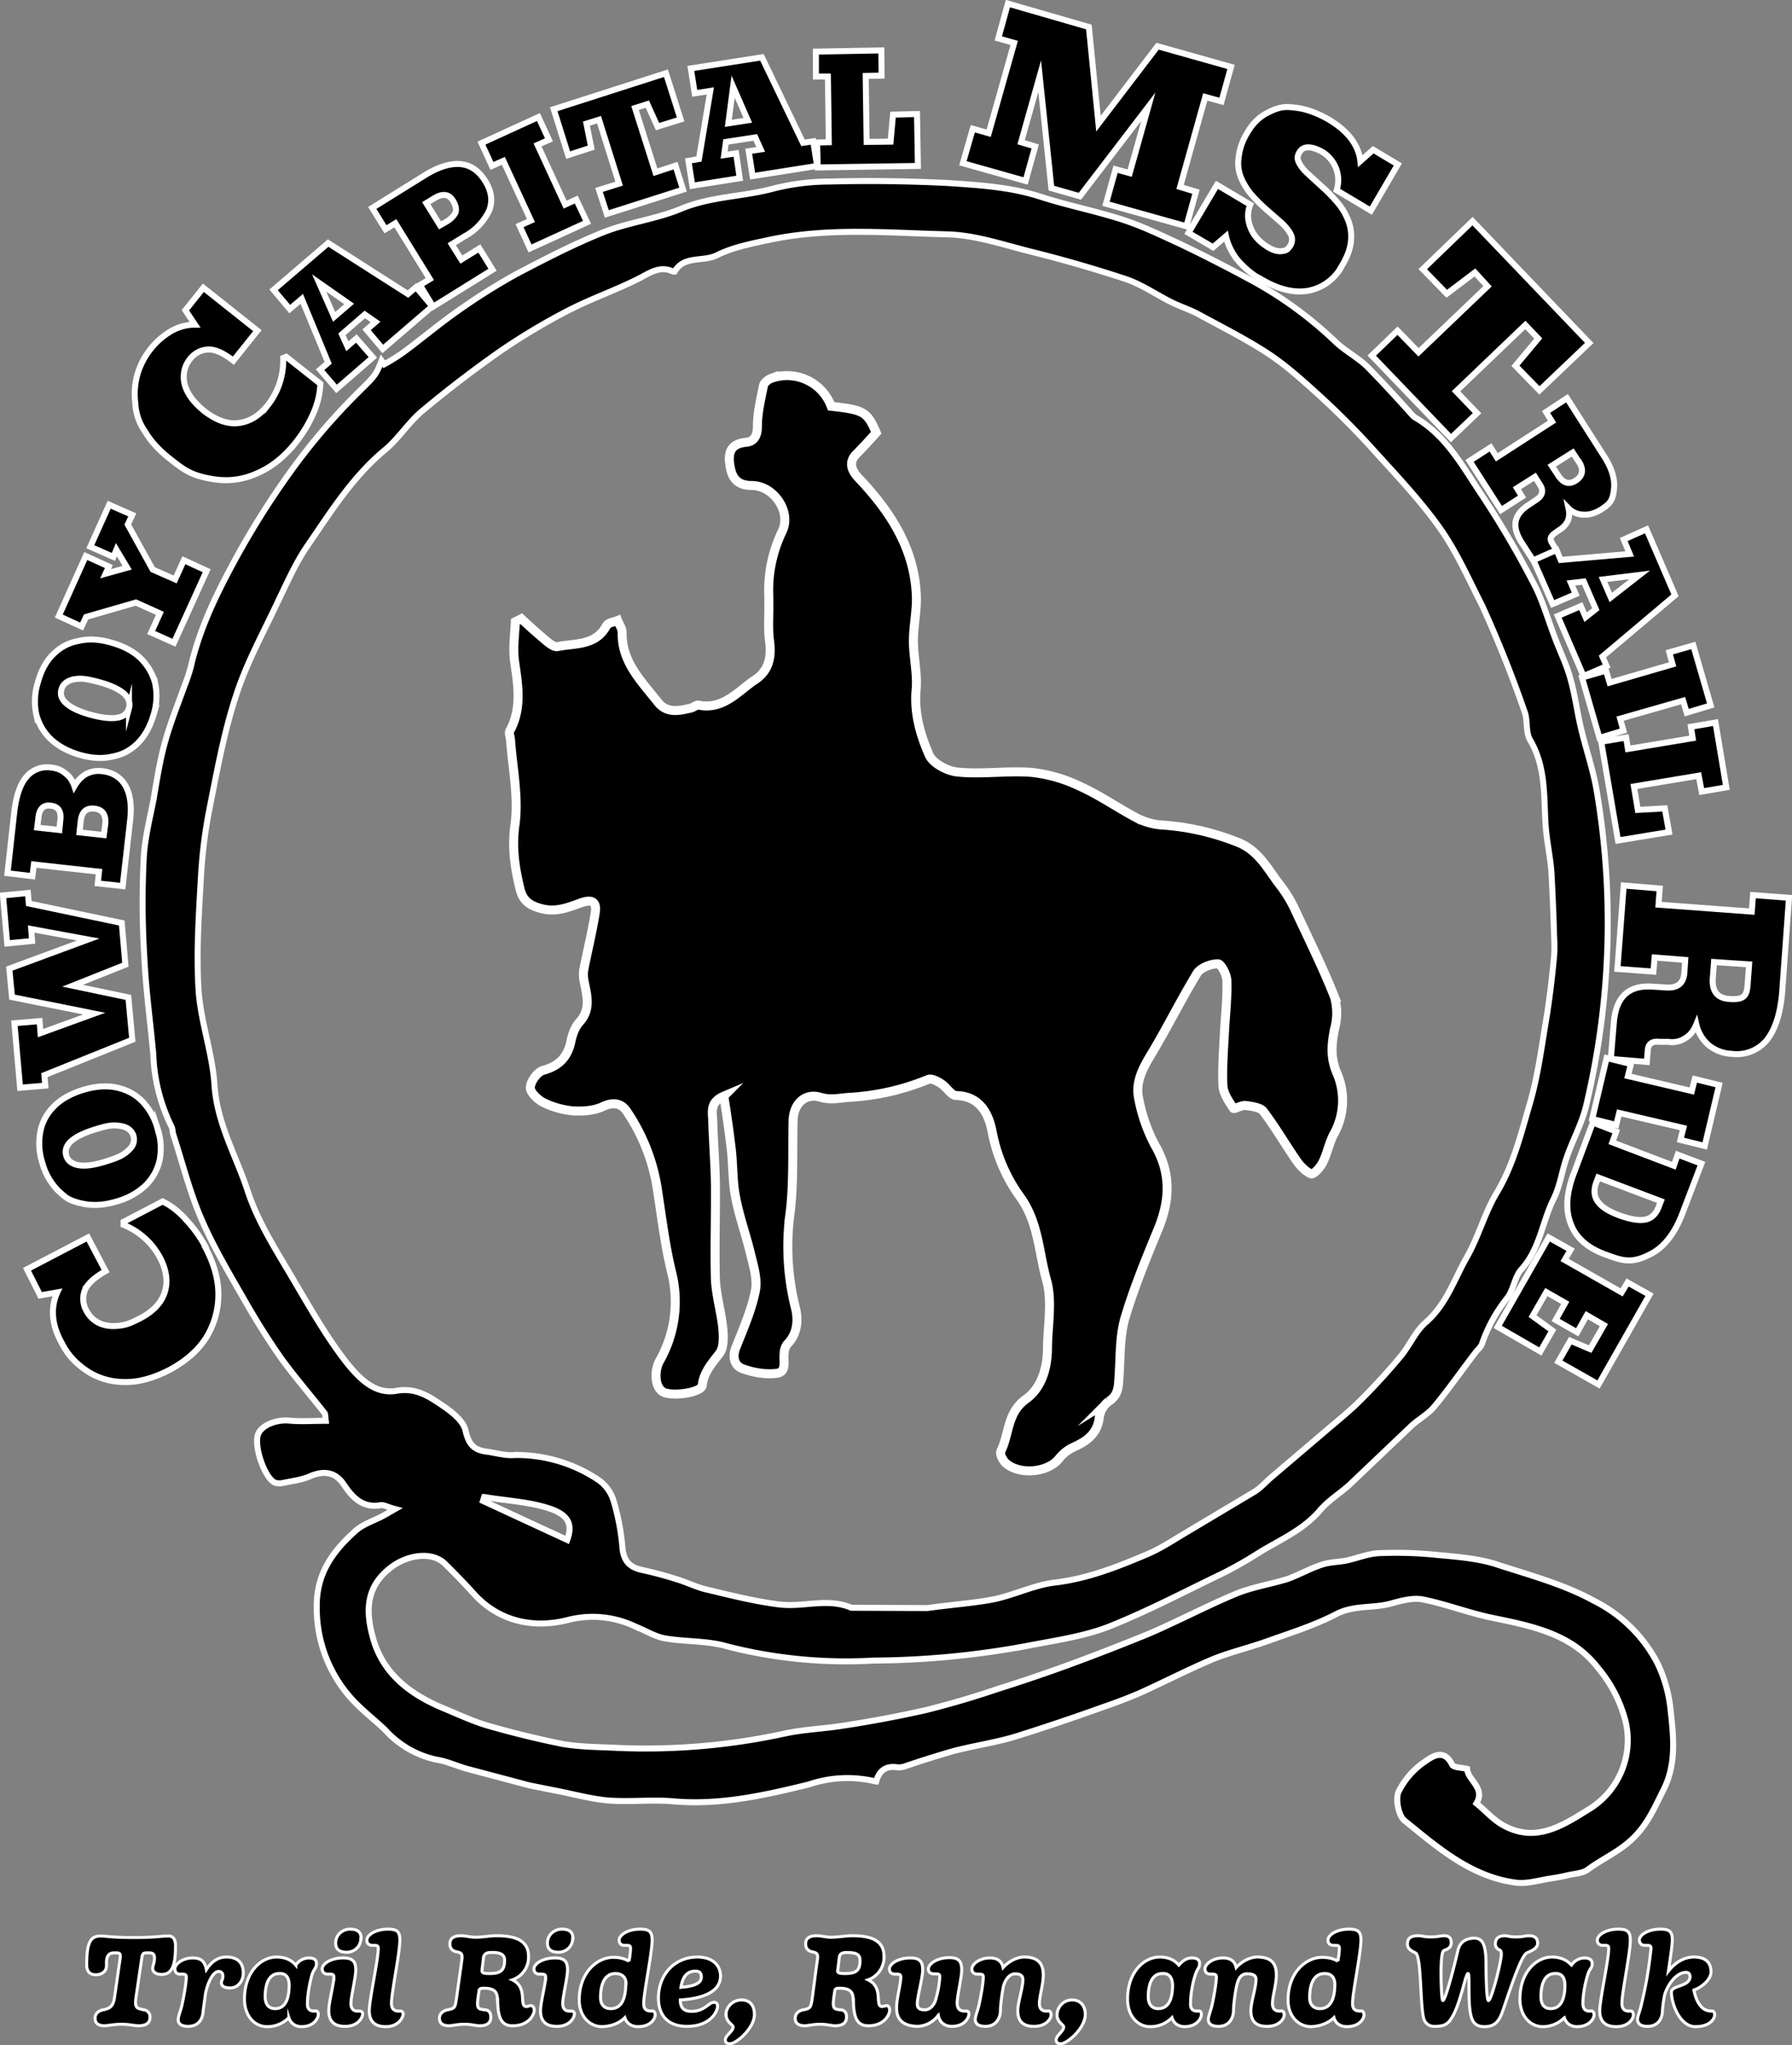 <?xml version="1.0" encoding="UTF-8"?>
<svg xmlns="http://www.w3.org/2000/svg" viewBox="0 0 597.4 681.6">
  <rect x="0" y="0" width="597.4" height="681.6" fill="#808080" stroke="none"/>
  <defs>
    <style>.prefix__cls-2{fill:#000;stroke:#fff;stroke-miterlimit:10;stroke-width:2px}</style>
  </defs>
  <g id="prefix__Layer_1" data-name="Layer 1">
    <path class="prefix__cls-2" d="M292 593.7a40 40 0 0 0-22.4 1c-14.7 3.6-29.7 7-45.2 5.6-7.3-.6-14.8.3-22-.3-6-.6-12-2.3-17.9-3.4l-8-1.6-21.1-5.6c-3.4-1-6.6-2.5-10-3a32 32 0 0 1-17-9.9c-3.8-3.6-8-6.8-11.4-10.6a45 45 0 0 1-11.4-30.2c-.2-11.3 5.4-18.8 13-25.6 2.6-2.3 6.4-3.4 9.6-5.2l3.5-2c-2.6-.7-3.7-1.4-4.7-1.3-6 1.1-9.4-2.4-12.4-6.9-2.8-4.2-6.7-4.7-11.3-2.7-3 1.3-6.3 1.6-9.4 2.3q-1 .1-2-.1c-3.3-1-7.1-11.2-6-15.8.8-3.2 5.9-5.3 10.2-5 4 .4 8.1.1 12.5.1-.2-1.5-.1-2.3-.5-2.7-4.8-6.1-9.9-12-14.4-18.2q-6-8.6-11.3-17.8c-5.3-9.3-10.9-18.5-15.1-28.2-4-9.1-6.4-18.9-9.5-28.4-.3-.9-.2-2-.7-2.9a59 59 0 0 1-6-24c-1-10.9-2.5-21.7-3-32.6q-1-16.1-.2-32.4c.3-6.6 2-13.3 3.3-19.9 1.1-6.5 2.1-13 3.9-19.4s4.3-12.5 6.5-18.7q1.2-3 2-6c2.8-12.3 8.2-23.6 14.1-34.5q8.5-15.8 19-30.4 9.4-13.1 20.7-24.6c7.2-7.3 7.6-6.9 9.8-12.6l.9 1.2q3.3-1.8 6.4-4c6.1-4.5 12-9.5 18.3-13.9q9.3-6.6 19.4-12.2c9.5-5 19.2-10 29.2-14 8.2-3.2 17.4-4.3 25.6-7.7 10-4.2 20.8-4 31-6.8a77 77 0 0 1 18.5-2.3q19.8-.5 39.6.5c10.3.7 20.8 1.3 30.9 4.6 9 2.9 18.3 4.7 27.2 7.6 6.5 2.1 12.7 5.1 19 8q11.5 5.5 22.8 11.6a131 131 0 0 1 29 20.9c3.3 3.2 7.6 5.4 10.9 8.6q7.4 7.6 14.6 15.7l1 1c10.6 6 16.1 16.5 22.5 26q9.4 14.2 17.2 29.3c3 5.6 4.7 11.8 7 17.8 1.7 4.7 4 9.2 5.3 14 1.6 5.6 2.3 11.5 3.7 17.2 1.6 6.6 3.8 13 5 19.7a263 263 0 0 1-3.2 104.5c-1.3 6.3-4.6 12.1-6.7 18.2-1.6 4.5-2.2 9.4-4.3 13.7-3.9 7.7-4.6 16.8-10.8 23.6-2.3 2.5-2.6 6.8-4.7 9.5q-5.6 7-8.5 15.5c-.4 1-1.4 1.8-2.1 2.7-4.6 6-8.9 12.2-13.7 18-2 2.5-5.2 4.2-7.7 6.5l-20.6 19.6c-3.3 3-7.2 5.3-10 8.7-6 6.9-14.1 10-21.4 14.7q-5.1 3.2-10.6 6c-12.7 6.1-25.4 12.8-38.5 18-8.7 3.3-18.3 4.6-27.5 6.4a288 288 0 0 1-50.6 4.8 160 160 0 0 1-48.8-4.7c-6.7-2-14-1.5-20.8-2.7-3.4-.6-6.5-2.6-9.8-3.9a33 33 0 0 0-22.3-2.3c-11 2.9-22.7 1-31.4-8.4q-4.8-5.3-9.9-10.3c-4.4-4.3-13.1-3-18.9 2-7.9 6.6-7.3 15-4.9 23.3 3.4 11.6 12.4 18.3 23.1 22.8 5.1 2.1 10.1 4.5 15.4 6q12.2 3.5 24.6 6c6 1 12 1 18.2 1.3a218 218 0 0 0 55.9-4.8c6.6-1.4 13.4-1.6 20-2.7q13.7-2.1 27-5.1 12-3 23.8-7a575 575 0 0 0 23.6-8q13.6-5 26.8-10.4c9.8-4.2 19.2-9.2 29-13.3 5.5-2.3 11.6-3.2 17.4-5 3.8-1.4 7.3-3.4 11.2-4.7 2.6-.9 5.5-.9 8.2-1.4 3.8-.8 7.5-2.4 11.3-2.5q9.6-.4 19.1.6c6.5.6 13.2 1.1 19.4 3 11.2 3.7 22.6 6.6 33.3 12.5a48 48 0 0 1 20.7 20.5 46 46 0 0 1 4.4 15.5c1 8.9 2 18-2.2 26.5-3.2 6.3-5.7 12.6-11.7 17.7-4.3 3.7-9.3 5.9-13.6 9.1-1.8 1.4-4.7 1.4-7 2q-2.6.6-5.3 1c-4 .6-8 1.9-11.8 1.4-15-2-26-11.7-37.1-20.7-2-1.7-3-7-2-9.5a26 26 0 0 1 8.5-9.9c2.6-1.8 6.6-4.9 9.4.8.5 1 3 .9 5 1.4.2 3.8 6.2 6.3 3.1 11.5 3.1 2.5 5.8 5.7 9.3 7.5 10.5 5.6 19.3 0 27.8-5.3a27 27 0 0 0 12.5-30 45 45 0 0 0-9.1-17.4c-8.7-11.3-21.9-13.9-35-16.6-7.9-1.6-15.5-4.6-23.5-6.2-3.4-.6-7.3.5-10.9 1.5-5.8 1.5-12 .4-17.8 3.4-7.1 3.7-15 6.2-22.6 8.9-6 2.2-12.5 3.7-18.5 6.1-8.3 3.5-16.2 7.6-24.4 11.3q-5.8 2.5-12 4.6-14.7 5.3-29.7 10c-6.7 2-13.8 3-20.6 4.8q-8 2.3-15.9 5-1.1.4-2.4.4-5.8-1-7.3 4.7Zm17.1-57.8c9.6-1.3 16.2-1.7 22.6-3 6.8-1.5 13.2-4.7 20-5.5 11-1.3 21-5.3 30.9-9.5 4.2-1.8 8.2-4.4 12.2-6.8l23.3-13.9c2-1.2 3.7-3.1 5.5-4.7l18.2-15.5c4.2-3.6 8.5-7 12.4-11a212 212 0 0 0 13-14.3c2.8-3.5 4.7-8 8-10.9 7-6 9.6-14.5 13.9-22 3.8-6.7 5.8-14.4 9.7-21 5.7-9.4 8.2-19.8 11.2-30 2.8-9.6 4-19.6 5.7-29.5q1.5-9.8 2.4-19.8.2-3.1 0-6.2-.3-10.8-.9-21.6c-.4-5.5-1.7-11-2-16.6-.5-9.4 0-18.8-5.1-27.5-1.5-2.5-.8-6.1-1.7-9a404 404 0 0 0-14.3-35.8c-4.5-8.8-8.5-18-14.2-26-7-9.8-15.6-18.7-23.7-27.7q-8.5-9.2-17.7-17.5c-5.2-4.7-10.5-9.4-16.4-13.2-7.3-4.7-15.1-8.6-22.8-12.8-2.9-1.5-6-2.5-8.8-3.9-5.2-2.6-10-6-15.5-7.8a441 441 0 0 0-32-9.2c-9-2.3-18.2-5.4-27.3-5.6-19.5-.5-39.2-2.3-58.6 1.7-6.1 1.3-12.5 2.5-18 5.2-4.6 2.4-11 0-14.2 5.5h-.5c-4-1.9-7.1 0-10.8 2-7.7 4-16 6.8-23.8 10.8q-11.7 6-22.7 13.5a387 387 0 0 0-26.4 20.2c-4.5 3.8-7.7 9-12.2 12.8-10.7 8.8-18 20.4-25.6 31.5-4.3 6.1-7.3 13.1-10.6 19.9-4.7 10-10.1 19.8-13.5 30.3-4 12-6.3 24.7-8.8 37.2a164 164 0 0 0-3 23.3c-.7 12.6-1.6 25.3-.8 38 .7 10.5 4.6 21 5.3 31.5.8 13 7.3 23.8 11.1 35.5 3.6 10.9 10.2 20.8 16 30.8 5.3 9 10.6 18.2 17 26.4 4 4.9 9.2 10.6 16.6 9.3 5.6-1 9.8 1.2 13.8 3.9 3.7 2.4 8.4 5.7 9.2 9.4 1.1 4.8 3 6.5 7.2 7 3 .4 6.2 1.4 9.2 1.1a49 49 0 0 1 27.6 8.1 13 13 0 0 1 5.3 7 76 76 0 0 1 3 15.8c.4 4.4 2.4 6.5 6.5 7.4q6 1.3 11.9 3.2c3.3 1 6.6 2.7 10 3.4 7.9 1.9 15.8 3.9 23.9 4.9s16.1-2.3 24 1.1zm-147.7-37-.4 1.3 28.1 13c2-5.5.2-8.6-6.6-10.7s-14-2.4-21-3.6Z"></path>
    <path d="M241.3 365.3c-4.7 2-3.8 5.3-3.7 8.1.2 7.2.8 14.3.9 21.4.1 10.6-.3 21.2 0 31.7.3 5.6 2 11 2.5 16.6.2 2.7.3 6.1-1.2 8-2.5 3.3-5.2 6.2-5.7 10.6-.3 2.4-10 3.8-13 2.2-2.7-1.4-3.1-6.7-1.3-10.2a40 40 0 0 0 4.2-29.3c-2.2-8.8-3.3-18-4.7-27a63 63 0 0 0-10.6-27.4q-2.7-3.6-7.8-1.2c-3 1.4-6.7 1.6-10 1.4q-5.1-.5-9.8-2.8c-1.9-1-4.4-3.4-4.3-5 .1-2.1 2.4-5.2 4.3-5.7 5.5-1.5 8.3-4.7 9.3-10 .5-2.2 1.4-4.6 2.9-6.2 3.8-4.3 2.3-9 1.4-13.6a11 11 0 0 1 0-4.2c1.2-6 2.7-12.1 3.7-18.3.6-3.5-.6-5-4.8-3.5s-8.4 3.3-13.5 1.8c-4-1.1-6-3-6.8-6.7-1.7-7-2.7-13.8-1.6-21.3 1.2-9.1-.8-18.6-1.5-28 0-1-.7-2.4-.2-3.2 4-7.4 2.7-15 1.6-22.7-.7-4.4 0-9 .2-13.6l2-1q3.7 3.5 7.5 6.7c1.3 1.1 3.2 2.8 4.5 2.6 5.9-1.2 12.8-.2 16.4-7 .6-1 2.5-1.2 3.7-1.7.5 1.3 1.5 2.6 1.5 4-.2 9.8 6.4 16.2 11.9 23.2 3 3.8 7 2.9 10.9 2 1-.2 2-1.2 2.7-1 8.2 1.6 13-4.5 18.6-8.3 4.9-3.1 5.8-7.8 5-13.4-.5-4.1-.1-8.3-.2-12.5v-2q-.5-11.4 4.5-21.8c3.1-6.5-2.9-15.2-10.2-15.2-5 0-6.7-2.7-7.3-6.9-.6-4.1.3-7 5.4-7.5q3.8-.3 3.8-5.3c0-4.5 1.1-9 2-13.5.2-1 1.5-2.1 2.6-2.5a15.7 15.7 0 0 1 20 9.3c11 1.2 12 1.9 15 8.8q-3 3.4-6.3 6.8c-3.3 3-1.8 6 .5 8.4 10.6 11.2 18.7 23.6 19.2 39.6.1 4.9-1 9.7-1 14.6 0 5.4 1.4 11 .9 16.3-.7 7.7 1.4 15 4.3 21.6 1.2 2.9 6.1 5.5 9.6 5.8 8.1.8 16.4-.5 24.5.1a49 49 0 0 1 15.9 4.5c6.5 2.9 12.4 7 18.7 10.4a22 22 0 0 0 8.3 2.6q13.5.8 26.2 5.9c7 2.9 9.9 9.2 14 14.4a44 44 0 0 1 5.2 8.8c4.4 9.4 9 18.7 12.8 28.3a20 20 0 0 1 0 10.6c-1 5-1.4 9.4.6 14.3a23 23 0 0 1-.7 20.5c-1.7 3-2.3 6.7-3.9 9.8-.8 1.6-3 4-3.8 3.7-1.9-.8-3.6-2.6-4.8-4.3-3.8-5.5-7.1-11.2-11.1-16.5-1-1.4-4-1.7-6-2-1.3-.1-3.8 1.3-4 1-1.5-2.3-3.3-4.9-3.5-7.4-.3-6 .2-12 .5-18 .3-5.8 1-11.5.8-17.2 0-2-2-5.7-3-5.6-2.4 0-5.7 1.3-6.9 3.1-5.3 8.7-9.8 17.8-15 26.5-2.9 4.8-5.7 9.6-4.5 15.3a55 55 0 0 0 5.4 15.5c5.5 9.4 5 18.5 1.1 28-4 9.7-8 19.4-11 29.4-1.8 6-1.6 12.6-2 19-.3 3.5.1 6.8-3.6 9.1a8 8 0 0 0-3 5c-.6 5.9-4.4 8.3-9.1 10.4q-2.7 1.4-4.7 4c-4 4.4-13.2 5-17.5 1-1-1-2-3-1.5-4 2.8-5.6 2-12.7 8.3-17.2 5.3-3.8 7.2-10.5 7.2-17.2.1-7.6 1.7-15.8-.4-22.8-2.5-9-2.6-18.6-8.4-27a54 54 0 0 1-9.6-21.9c-1-5.4-3.6-12.1-12-12.3-1.7 0-3.2-2.8-5.1-4-1.2-.8-3.2-1.8-4.2-1.4q-12.6 5.2-26.3 6c-3.3.2-6.1 1-9.6 0-5.1-1.6-9 2-9.2 7.6-.3 10.8.3 21.8-1.2 32.4a84 84 0 0 0 2 30.3c1 4.1.6 8.6-2.8 12q-1 1.4-1 3.2c-.3 2.5 1 6.2-2.7 6.5-3.7.4-7.7-.3-11.2-1.6-2.7-1-3.5-4-2.1-7.2 2.4-6.1 5.1-12.2 6.4-18.6.8-4-.6-8.4-1.6-12.5-1.5-6.3-3.8-12.5-5-19-1-5-.8-10.5-1.4-15.7q-1-8.5-2.5-17.8Z" stroke="#fff" stroke-miterlimit="10" stroke-width="3"></path>
  </g>
  <g id="prefix__Layer_2" data-name="Layer 2">
    <path class="prefix__cls-2" d="M68.4 415.6q4.5 8.4 4.4 16.1T68.6 446q-4.2 6.4-12.4 10.7-5.9 3-11.3 3.7-5.4.6-10.1-.8a23 23 0 0 1-8.3-4.6q-3.7-3-6-7.6-2.5-4.5-2.8-8.8a16 16 0 0 1 1.4-7.9l-5.7 1L9 423l20.3-10.6 5.9 11.2q-5.8 3.3-7 6.6a8 8 0 0 0 .6 6.6q1.3 2.5 3.8 3.9 2.6 1.4 6 1.2c3.4-.2 5-1 8-2.5q6.6-3.4 8.3-8.7t-1.5-11.5a24 24 0 0 0-12.2-11v-1l13-6.8q4.4 2.1 8.1 6.4a43 43 0 0 1 6.2 8.7ZM52.5 376a21 21 0 0 1 .7 10.7q-1.1 4.8-4.7 8.4a23 23 0 0 1-9.6 5.3q-6 1.8-11 .8c-5-1-6-2.1-8.5-4.4a21 21 0 0 1-5.3-9.3 21 21 0 0 1-.6-10.6q1-4.8 4.7-8.4 3.6-3.5 9.6-5.3t10.9-.8q5 1 8.5 4.4a21 21 0 0 1 5.3 9.3Zm-8 2.5q-.9-2.6-4-3.2c-3.2-.6-5.2 0-8.8 1.1s-6.3 2.4-8 3.9q-2.4 2.2-1.6 4.9.8 2.5 4 3.1t8.8-1.1c5.5-1.7 6.3-2.4 8-3.9s2-3.1 1.6-4.8Zm-.4-32-29.3 11.8.3 3.5-8.4.7L4.8 341l8.4-.7.3 4 17.9-6.5L4 332.3l-.9-9.5 26.3-9.7-19-3.5.3 4-8.3.8-1.4-16 8.3-.8.3 3.5 31 6.5 1.2 13.9-17.6 7 18.6 3.9zm-3.2-51.2-8.3-.9.4-3.9-21.7-2.4-.5 3.9-8.3-1 2.3-20.8q1-7.8 4-11.3a9 9 0 0 1 8.3-3.1q2.9.3 4.8 2 2 1.5 2.9 4.2 1.5-2.6 3.8-4a9 9 0 0 1 5.5-1q5.2.6 7.7 4.8 2.4 4.2 1.6 11.4zm-28.1-22.7-.4 3.2 7.4.8.3-3.2q.6-4.5-3.2-4.9-3.6-.5-4.1 4Zm21.8 5.7.5-3.7q.4-4.7-3.6-5.1-4.1-.5-4.6 4.2l-.4 3.7zm16.6-40.1q-1.7 5.8-5.1 9.3-3.6 3.7-8.5 4.6-5 1.2-10.9-.5t-9.7-5.2q-3.6-3.4-4.9-8.3a21 21 0 0 1 .5-10.6q1.6-5.9 5-9.3 3.6-3.7 8.6-4.6 5-1.2 11 .6 5.8 1.6 9.5 5 3.7 3.6 5 8.4a21 21 0 0 1-.5 10.6ZM43 236q.7-2.7-1.7-4.9-2.6-2.2-8-3.7c-5.5-1.5-6.7-1.3-8.8-1q-3.3.8-4 3.3-.8 2.7 1.7 4.8 2.5 2.2 8 3.7t8.8 1 4-3.3Zm15-21.8-7.6-3.4 2.9-6.4-8-3.6-16.6 4.8-1.5 3.2-7.6-3.5 9-20 7.7 3.5-1.1 2.4 7.2-2-3.6-6-1 2.4-7.7-3.4 6.3-14 7.7 3.4-1.5 3.2 8.3 15 7.5 3.3 2.9-6.4 7.6 3.5zm40.8-67q-5.8 7.4-13 10.5-7 3.2-14.6 2c-7.6-1.2-10-3.2-14.8-7q-5.2-4.1-8-8.8a18 18 0 0 1-3.3-9.6q-.6-4.8.7-9.5a25 25 0 0 1 11.5-14.6q3.7-2 7.7-2l-3.2-4.8 6-7.5 18 14.3-8 10q-5.3-4.1-8.8-3.7a8 8 0 0 0-5.7 3.2 9 9 0 0 0-2 5q-.3 3 1.3 6 1.6 3.1 5.5 6.3 6 4.6 11.3 4 5.6-.6 9.9-6a24 24 0 0 0 5.1-15.7l1-.4 11.4 9a27 27 0 0 1-2.5 10.2 43 43 0 0 1-5.5 9.1Zm13.4-17.6-5.5-6.4 2.7-2.3-8.8-21.3-4 3.4-5.4-6.4L109.4 81 136 98l2.7-2.3 5.4 6.4-16.5 14.2-5.4-6.4 3-2.6-3.6-2.5-7.6 6.6 1.8 4 3-2.6 5.5 6.3zm-.8-24 5-4.3-10-7zm33-3.4L140 95l3.3-2-11.5-18.6-3.3 2-4.4-7.1 17.7-11q6.7-4.1 11.8-3.6 5 .5 8.2 5.7 3.1 5 1.3 9.7a19 19 0 0 1-8.3 8.7l-4.2 2.6 3.2 5.1 6-3.7 4.4 7.1zm.5-36.2-2.8 1.7 4.6 7.4 2.6-1.5q2-1.4 2.6-2.9.4-1.5-.7-3.5t-2.8-2.2q-1.5-.2-3.5 1Zm31.8 16.8-3.5-7.6 3.8-1.7-9.2-19.9-3.8 1.7-3.5-7.6 19-8.7 3.5 7.6-3.8 1.7 9.2 19.9 3.7-1.7 3.6 7.6zm25.6-11.5-2.6-8 6.7-2.1-6.7-21.3-4.2 1.3 1.6 8-7.7 2.5-4.8-15.3 37.4-12 4.9 15.4-7.7 2.4-3.4-7.5-4.1 1.3 6.8 21.4 6.7-2.2 2.5 8zm28.5-9.4-1.3-8.3 3.5-.6 3.8-22.7-5.2.8-1.3-8.3 23.7-3.7 13.7 28.5 3.4-.5 1.3 8.2-21.5 3.4-1.3-8.3 4-.6-1.8-4-9.8 1.5-.6 4.4 4-.6 1.2 8.3zm12-20.8 6.5-1-4.9-11.2zm29.8 14.7-.2-8.3 3.9-.1-.3-21.9h-4v-8.3l21.8-.4.1 8.4-5.3.1.3 22 8-.1.8-9 8-.2.3 17.3zm48.4-1.4 3.3-11.5 5.3 1.5 8.5-30.1-5.3-1.5L336 1.2 363 9l3.2 32.2 19.7-25.8 24.5 6.9-3.2 11.5-5.4-1.5-8.4 30 5.3 1.6-3.2 11.5-26.8-7.5 3.2-11.5 4.7 1.3 6.2-22.1L360 65.4l-9.5-2.7-3.9-37.3-6.2 22 4.7 1.4-3.2 11.5zm99.7 38.9a29 29 0 0 1-8.5-7.1q-2.7-3.7-3.5-7.5l-4.3 3.7-8.2-4.8 9.5-16 11.1 6.6q-1.5 3.7.1 7.7 1.5 3.9 6 6.6 2.4 1.4 4.3 1.2c2-.2 2.2-.8 3-1.9q1-1.9.1-3.7t-3-3.8l-4.7-4.1a55 55 0 0 1-5-4.9 21 21 0 0 1-3.7-5.7q-1.5-3.3-1-7a20 20 0 0 1 3-8.5q2.6-4.5 6.8-6.6c4.2-2.1 5.9-2 9.3-1.6s7 1.7 10.9 3.9q5 3 7.6 6.5t3 7.4l4.3-3.8 8.2 4.9-9 15.4-11.4-6.8a11 11 0 0 0-5-12.9q-2.6-1.4-4.5-1.4-2 0-3 1.8-1 1.7 0 3.4.9 1.8 3 3.7l4.7 4.3q2.5 2.2 4.9 5 2.3 2.6 3.6 5.8 1.4 3.3 1.1 7-.3 3.9-3 8.4a16 16 0 0 1-11.3 8.4q-7 1.2-15.4-3.7Zm36.6 25.2 8.6-8.3 7 7.2 23-22-4.2-4.6-9.4 7.1-8-8.2 16.6-16 38.9 40.6-16.6 15.8-8-8.2 7.6-9.1-4.3-4.5-23.1 22.1 7 7.3-8.7 8.3zm32.6 35.1 7-4.5 2.1 3.3 18.4-11.9-2-3.2 7-4.6 12 18.8q4 6 3.7 10.8c-.3 4.8-1.6 5.7-4.5 7.6q-3 1.8-5.7 1.6a7 7 0 0 1-5-2.1q.5 2.3-.2 4.1a7 7 0 0 1-2.7 3l-1.7 1.2q-1 .7-1.3 1.5-.2.9.5 1.9l1.3 2.2-7 4.5-4.6-7.1q-2.5-4-1.9-7t4.1-5.3l2.7-1.8q3.2-2.1 1.3-5l-1.7-2.7-6 3.8 1.7 2.8-7 4.5zm36.4.3-2-3.1-7 4.4 2.1 3.2q2.6 4 6 1.7t1-6.2Z"></path>
    <path class="prefix__cls-2" d="m511.2 186.7 7.7-3.4 1.4 3.3 23-2-2-4.8 7.6-3.4 9.5 22-24.2 20.4 1.4 3.2-7.7 3.3-8.6-20 7.7-3.3 1.6 3.7 3.4-2.7-4-9.2-4.3.5 1.6 3.7-7.7 3.3zm23.2 6.4 2.6 6 9.6-7.5zm-7 32.7 8-2.3 1.2 4 21-6.1-1.1-4 8-2.3 5.8 20-8 2.4-1.2-4-21 6 1.1 4-8 2.4zm6.4 21.4 8.3-1.4.6 3.8 21.6-3.6-.6-3.8 8.2-1.4 3.6 21.6-8.2 1.4-1-5.3-21.6 3.6 1.3 7.8 9-.5 1.4 7.9-17 2.8zm7.5 47.9 12 1-.4 5.4 31.1 2.3.4-5.5 12 .9-2.3 31.7q-.9 10.3-5 15.6a13 13 0 0 1-11.8 4.7 13 13 0 0 1-7.8-3 13 13 0 0 1-4-6.8q-1.3 3.2-3.7 4.6a8 8 0 0 1-5.7 1.2h-2.9q-1.9-.2-2.8.5-1 .7-1.1 2.5l-.3 3.7-12-1 1-12q.5-6.5 3.7-9.5t9.2-2.6l4.7.3q5.4.3 5.9-4.7l.3-4.5-10.2-.8-.4 4.7-12-.9zm41.4 31.7.4-5.4-11.7-.8-.4 5.3q-.5 6.6 5.4 7c5.9.5 6-1.7 6.3-6.1Zm-47.1 25.8 8.1 2-1 4 21.3 5 1-4 8.1 2-4.8 20.3-8.1-2 1-4-21.4-5-1 4-8-2zm-4.6 21.5 7.8 3-1.3 3.6 20.5 7.8 1.3-3.7 7.9 3-6.3 16.5q-3.8 10-10.4 13.5c-6.6 3.5-9.5 2.4-15.5.2q-8.9-3.3-11.4-10.3-2.7-7 1.2-17zm1.8 18.3-.5 1.3q-1.6 4 .3 6.6 1.7 2.7 7.4 4.8 5.6 2 8.7 1.3t4.5-4.8l.5-1.3zm-16.5 20 7.3 4.1-2 3.4 19 10.8 2-3.3 7.3 4.1-17 29.9-13.4-7.6 4-7 6.6 2.8 4.6-8-5.7-3.3-3.2 5.7-7.2-4.1 3.2-5.7-6.3-3.6-4.6 8 6.6 4.8-4 7-14.2-8.2z"></path>
    <path d="M45.3 665.9c-.4 3.3.3 3.4 2.7 3.9 1 .1 2 1 2 2.3q.1 3-3.8 3c-1.5 0-3.1-.5-5.7-.5s-4.5.5-5.8.5q-3-.1-3-2.5c0-1.8 1.5-2.6 2.7-2.8 2.3-.5 3.4-1.2 3.8-4.3L40 653c.3-2.1 0-2.2-1.7-2.2s-2.8.6-2.8 3.3v1c0 1.6-1.2 3-3.6 3-2.2 0-3-1.4-3-3.3 0-7.7 1.4-9.6 4.6-9.6 2.2 0 3.4.5 11 .5s9.1-.5 11.4-.5q2.8-.2 2.6 3.8c0 6.4-1.4 9-4.6 9-2.1 0-3-1-3-2 0-.8.6-2 .6-3.4s-.5-1.8-2-1.8c-1.8 0-2 0-2.3 2.2zm17.5 9.4q-3.4 0-3.4-2.3c0-1 1-3.4 1.3-5 .8-3.6 1.4-7.6 1.4-9.1 0-1-.5-1-2-1q-1.7 0-1.8-1.7c0-1.8 2.8-3.7 5.9-3.7s4.1 1.4 4.6 3.9c1.5-2.3 3.5-4.2 6.7-4.2 4.6 0 5.6 2.9 5.6 5.3 0 2.8-1.9 5-4.3 5q-3 0-3-1.8c0-.6.5-1 .5-2.1s-.6-1.6-1.4-1.6c-2 0-3.8 4.2-4.4 7.4l-.8 5.9c0 .8-.4 5-5 5Zm35.8-20.4c1.2-1.8 3-2.4 4.5-2.4q2.4.1 2.4 1.8c0 1.7-.7 1.5-1.5 3.8-.8 2.9-1.5 6.8-1.5 9.4q-.2 2.9 2.5 2.7 1-.2 1.1 1c.1 1.2-1.3 4.2-5.6 4.2-1.7 0-3.5-.8-4.2-3a10 10 0 0 1-7.3 3c-4 0-7.5-3.4-7.5-9.2 0-9 5.5-14 10.7-14q4.1 0 6.4 2.7Zm-2.2 6.6q-.1-4-3.3-3.8c-3.7 0-4.7 4-4.7 7.7 0 3.1 1.7 4 3.3 4 3.9 0 4.7-4.2 4.7-8Zm14.9-2.6c0-1-.5-1-2-1q-1.7 0-1.9-1.7c0-1.8 3-3.7 7-3.7 3.2 0 4.2 1.2 4.2 4 0 2.6-1.6 8.8-1.6 11.2q0 2.7 2.6 2.5c.6 0 1.3.1 1.3 1s-1.3 4.1-5.8 4.1c-2.2 0-5.5-.5-5.5-5.2 0-2.8 1.7-9 1.7-11.2Zm9-12.9c0 2.7-2.2 4.6-4.7 4.6s-3.7-1-3.7-3.1c0-2.7 2.3-4.6 4.8-4.6s3.7 1 3.7 3.1Zm5.8 3.3c0-1-.5-1-2-1-.9 0-1.8-.5-1.8-1.7 0-1.8 3-3.7 7-3.7 3.2 0 4 .9 4 3.7 0 4.2-2.8 17.5-2.8 21q0 2.8 2.7 2.6c.5 0 1.2.1 1.2 1s-1.3 4.2-5.8 4.2c-2.2 0-5.5-.6-5.5-5.3 0-3.6 3-17 3-20.8Zm39.7 17c0-2-.5-3.7-4.4-3.7h-.4q-1.2 0-1.3.8c-.5 3.2-.5 3.9-.5 4.4 0 1.6.6 1.8 2.5 2 .9 0 1.9.7 1.9 2.2q.2 3.1-3.7 3.1c-1.4 0-2.6-.5-5.1-.5s-3.8.5-5.3.5q-3-.1-3-2.5c0-1.8 1.6-2.6 2.7-2.8 2.5-.5 2.5-.7 3-4l1.6-11.4c.5-3.5.3-3.5-1.8-4-1-.2-2-1-2-2.4q-.2-2.9 3.8-2.9c1.3 0 3 .5 4.6.5 2.7 0 4.9-.5 7.1-.5 6.4 0 10.7 1.6 10.7 6.9a8 8 0 0 1-5.4 7.8c5.4 2.6 2 8.9 4.7 8.9.6 0 .8-.3 1.4-.3q1.1 0 1.2 1.5c0 1.3-1.6 5.2-7.2 5.2-3.4 0-5-2-5-8.8Zm-5.1-9.9c-.1.9 0 1.3 2.5 1.3 3.6 0 5-1 5-4.3q.2-2.9-4.4-2.7-2.3-.1-2.6 1.6zm21.2 2.5c0-1-.5-1-2-1-1 0-1.9-.5-1.9-1.7 0-1.8 3-3.7 7-3.7 3.2 0 4.2 1.2 4.2 4 0 2.6-1.6 8.8-1.6 11.2q0 2.7 2.6 2.5c.6 0 1.3.1 1.3 1s-1.3 4.1-5.8 4.1c-2.2 0-5.5-.5-5.5-5.2 0-2.8 1.7-9 1.7-11.2Zm9-12.9c0 2.7-2.2 4.6-4.7 4.6s-3.7-1-3.7-3.1c0-2.7 2.3-4.6 4.8-4.6s3.7 1 3.7 3.1Zm18.8 7.6q.5-2.8.5-4.3c0-1-.5-1-2-1q-1.7 0-1.8-1.7c0-1.8 3-3.7 7-3.7 3.1 0 4 .9 4 3.7 0 4.2-2.8 17.5-2.8 21 0 2 .8 2.6 2.6 2.6q1-.2 1.2 1c.2 1.2-1.2 4.2-5.7 4.2-1.8 0-3.7-.8-4.4-3q-2.8 2.8-7.6 3c-4 0-7.6-3.3-7.6-8.9 0-9.1 5.9-14.2 11.4-14.2q3 0 5.2 1.3Zm-1 7.5c0-2.3-1.5-3.4-3.5-3.4-4 0-5 4.2-5 8 0 2.8 1.7 3.7 3.4 3.7 4.2 0 5-4.5 5-8.3Zm20.3 14.2c-7 0-9.5-4.4-9.5-9.4 0-8 5.5-13.7 13-13.7 5.4 0 7.7 3.1 7.7 6.3 0 5.7-6.8 7.6-13.4 8 0 2.1.7 3.8 3.7 3.8 4.5 0 5.7-3 7.5-3q1.2 0 1.2 1.3c0 1.8-2.4 6.7-10.2 6.7Zm-2-13c3.5-.3 6.8-1 6.8-3.4 0-1.1-.3-2-2-2-3 0-4.3 2.2-4.8 5.4Zm15 9.2c0-2.7 2.3-5 5.2-5s4.3 2 4.3 4.8c0 4.6-6 9.8-8.2 9.8q-1.5 0-1.5-1.3c0-1.5 2.6-2.8 2.6-4.3 0-.8-2.3-1.5-2.3-4Zm42.4-5.2c0-2-.6-3.7-4.4-3.7h-.4q-1.2 0-1.3.8c-.5 3.2-.5 3.9-.5 4.4 0 1.6.6 1.8 2.4 2 1 0 2 .7 2 2.2q.1 3.1-3.8 3.1c-1.3 0-2.6-.5-5-.5s-3.9.5-5.3.5q-3-.1-3-2.5c0-1.8 1.5-2.6 2.7-2.8 2.4-.5 2.5-.7 3-4l1.5-11.4c.6-3.5.3-3.5-1.8-4-.9-.2-1.9-1-1.9-2.4q-.2-2.9 3.7-2.9c1.4 0 3.1.5 4.6.5 2.8 0 5-.5 7.2-.5 6.4 0 10.6 1.6 10.6 6.9a8 8 0 0 1-5.3 7.8c5.4 2.6 2 8.9 4.7 8.9l1.4-.3q1 0 1.1 1.5c0 1.3-1.6 5.2-7.1 5.2-3.4 0-5-2-5-8.8Zm-5.1-9.9c-.2.9 0 1.3 2.4 1.3 3.7 0 5-1 5-4.3 0-2-1-2.7-4.4-2.7q-2.3-.1-2.5 1.6zm21 2.5c0-1-.5-1-2-1-.9 0-1.8-.5-1.8-1.7 0-1.8 3-3.7 7-3.7 3.1 0 4.1 1.2 4.1 4 0 2.6-1.8 8.9-1.8 11.3 0 1.2.5 2 2.5 2s3.4-2 3.8-4a33 33 0 0 0 1.2-7c0-1-.5-1-2-1-.9 0-1.8-.4-1.8-1.6 0-1.8 3-3.8 7-3.8 3.2 0 4.1 1.3 4.1 4.1 0 2.6-1.5 8.5-1.5 11q0 2.9 2.7 2.7c.6 0 1.2 0 1.2 1s-1.2 4.1-5.7 4.1c-1.9 0-4-.9-4.5-3.7a9 9 0 0 1-6.8 3.7q-7.3-.1-7.1-6.4c0-2.8 1.4-7.8 1.4-10Zm28.2 16.4q-3.3 0-3.4-2.3c0-1 1-3.4 1.3-5 .8-3.6 1.4-7.6 1.4-9.1 0-1-.5-1-2-1-.9 0-1.8-.5-1.8-1.7 0-1.8 2.8-3.7 6-3.7s4.1 1.8 4.4 3.2c2-2.2 4.8-3.5 7-3.5 4.8 0 6.4 2.3 6.4 6 0 3.2-1.3 7-1.3 9.5q0 2.7 2.7 2.5 1-.2 1.2 1c.2 1.1-1.2 4.1-5.7 4.1-2.2 0-5.4-.5-5.4-5.2 0-2.8 1.7-7.6 1.7-10.3 0-1.2-.6-2-2.6-2s-3.4 2.2-3.9 4.2c-.6 3.1-1 6.6-1 8.3 0 .8-.5 5-5 5Zm23.9-3.8c0-2.7 2.2-5 5-5s4.4 2 4.4 4.8c0 4.6-6 9.8-8.2 9.8q-1.5 0-1.5-1.3c0-1.5 2.5-2.8 2.5-4.3 0-.8-2.2-1.5-2.2-4Zm40.6-16.6q2.1-2.5 4.5-2.4t2.4 1.8c0 1.7-.7 1.5-1.4 3.8-1 2.9-1.6 6.8-1.6 9.4q-.2 2.9 2.5 2.7 1-.2 1.1 1c.1 1.2-1.3 4.2-5.6 4.2-1.7 0-3.5-.8-4.2-3a10 10 0 0 1-7.3 3c-4 0-7.5-3.4-7.5-9.2 0-9 5.5-14 10.7-14q4.1 0 6.4 2.7Zm-2.1 6.6q-.2-4-3.4-3.8c-3.7 0-4.7 4-4.7 7.7 0 3.1 1.7 4 3.3 4 4 0 4.8-4.2 4.8-8Zm15.3 13.8q-3.3 0-3.4-2.3c0-1 1-3.4 1.3-5 .8-3.6 1.4-7.6 1.4-9.1 0-1-.5-1-2-1-.9 0-1.8-.5-1.8-1.7 0-1.8 2.8-3.7 6-3.7s4.1 1.8 4.4 3.2c2-2.2 4.8-3.5 7-3.5 4.9 0 6.4 2.3 6.4 6 0 3.2-1.3 7-1.3 9.5q0 2.7 2.7 2.5 1-.2 1.2 1c.2 1.1-1.2 4.1-5.7 4.1-2.2 0-5.4-.5-5.4-5.2 0-2.8 1.7-7.6 1.7-10.3q.2-1.9-2.6-2c-2.8-.2-3.4 2.2-3.9 4.2-.6 3.1-1 6.6-1 8.3 0 .8-.5 5-5 5Zm39.8-21.7q.5-2.8.5-4.3c0-1-.5-1-2-1-.9 0-1.8-.5-1.8-1.7 0-1.8 3-3.7 7-3.7 3.1 0 4 .9 4 3.7 0 4.2-2.8 17.5-2.8 21 0 2 .8 2.6 2.6 2.6q1-.2 1.2 1c.2 1.2-1.2 4.2-5.7 4.2-1.8 0-3.7-.8-4.3-3q-3 2.8-7.6 3c-4.1 0-7.7-3.3-7.7-8.9 0-9.1 5.9-14.2 11.4-14.2q3 0 5.2 1.3Zm-1 7.5q-.2-3.4-3.4-3.4c-4 0-5 4.2-5 8 0 2.8 1.7 3.7 3.4 3.7 4.2 0 5-4.5 5-8.3Zm38.5 12.1c-1.4 1.8-2.8 2.1-5.3 2.1a3.5 3.5 0 0 1-3.5-2.4c-1.3-4-.8-20.5-2.7-22-.8-.5-2.8-1.1-2.8-3s1-2.8 3.7-2.8c1.3 0 1.6.4 4.1.4s3-.4 4.5-.4 2.3.8 2.3 2.2c0 1.7-1 2.2-2.4 2.7-.4.2-1 1-1 7.9 0 2.9.2 8.8.6 8.8.9 0 4-12.2 5.1-17q1-3.6 5.2-3.8c2.6 0 4.1 1.4 4.1 8.6 0 4.8.2 12.2.8 12.2 1 0 4.3-13 4.3-15.4q0-1-.4-1.4-1.5-.5-1.6-2 0-2.7 3-2.8c1.4 0 1.4.4 3.9.4s3-.4 4.2-.4c2.3 0 3 1 3 2.5 0 2-2.7 2.7-3.7 3.3-2.3 1.4-7 17-8.4 20.5-1.2 2.8-2.7 4-5.7 4q-3 0-4-2.4c-1.8-4-.6-15.3-1.4-15.3-.9 0-2.7 11.3-5.9 15.4Zm40.4-18.3c1.2-1.8 3-2.4 4.4-2.4q2.4.1 2.5 1.8c0 1.7-.8 1.5-1.5 3.8-.9 2.9-1.6 6.8-1.6 9.4q-.1 2.9 2.5 2.7 1-.2 1.2 1c.2 1.2-1.3 4.2-5.7 4.2-1.7 0-3.5-.8-4.2-3a10 10 0 0 1-7.2 3c-4 0-7.6-3.4-7.6-9.2 0-9 5.5-14 10.7-14q4 0 6.5 2.7Zm-2.2 6.6q-.1-4-3.3-3.8c-3.7 0-4.7 4-4.7 7.7 0 3.1 1.6 4 3.2 4 4 0 4.8-4.2 4.8-8Zm14.6-12.2c0-1-.5-1-2-1-.9 0-1.8-.5-1.8-1.7 0-1.8 3-3.7 7-3.7 3.1 0 4 .9 4 3.7 0 4.2-2.8 17.5-2.8 21q0 2.8 2.6 2.6 1-.2 1.2 1c.2 1.2-1.2 4.2-5.7 4.2-2.2 0-5.5-.6-5.5-5.3 0-3.6 3-17 3-20.8Zm27.1 9.4q-.1-1.4-1.3-1.4c-3.4 0-6.4 4.5-7.2 7.7q-.6 3.2-.7 5.3c0 .8-.4 5-5 5q-3.2 0-3.3-2.3c0-1 1-3.4 1.3-5a135 135 0 0 0 3.2-18.7c0-1-.5-1-2-1q-1.7 0-1.9-1.7c0-1.8 3-3.7 7-3.7 3.2 0 4 .9 4 3.7 0 1.8-1 8.2-1.3 10.3 2-2.6 5-4.7 8.5-4.7 4.3 0 5.7 2.2 5.7 5 0 2.4-3 5.1-5.7 6 .3 1.7 1.6 7 5.7 7q1-.2 1.2 1c.2 1.2-1.2 4.2-6.4 4.2s-8-7.7-8-11.5c0-2.4 6.2-1.7 6.2-5.2Z" stroke="#fff" stroke-miterlimit="10"></path>
  </g>
</svg>

